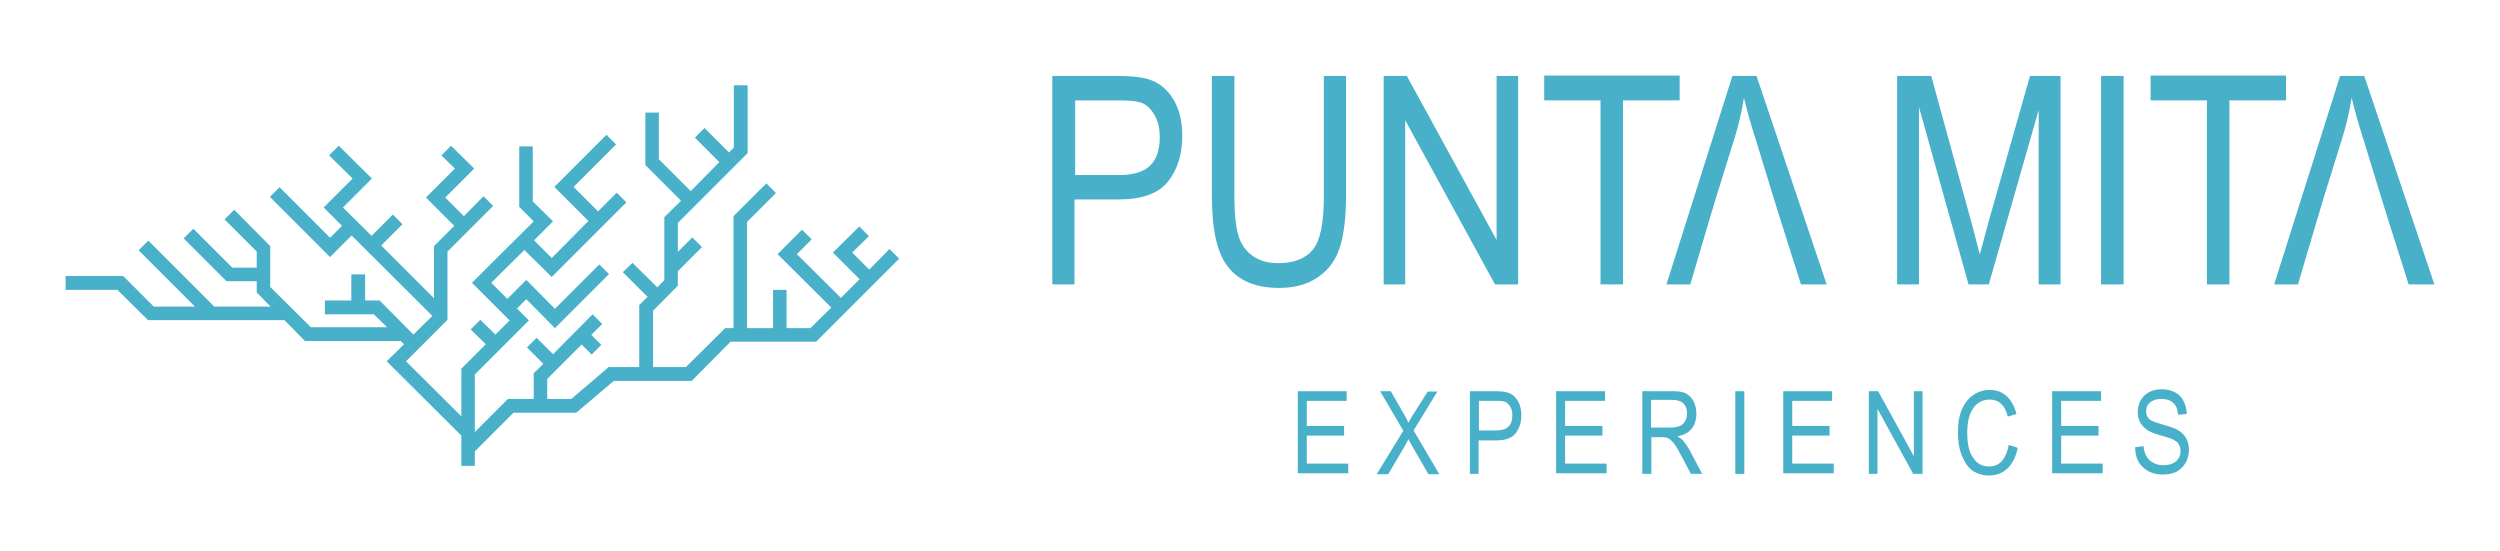 <?xml version="1.0" encoding="utf-8"?>
<!-- Generator: Adobe Illustrator 26.1.0, SVG Export Plug-In . SVG Version: 6.00 Build 0)  -->
<svg version="1.1" id="Layer_1" xmlns="http://www.w3.org/2000/svg" xmlns:xlink="http://www.w3.org/1999/xlink" x="0px" y="0px"
	 viewBox="0 0 777.1 171.3" style="enable-background:new 0 0 777.1 171.3;" xml:space="preserve">
<style type="text/css">
	.st0{fill:#FFFFFF;}
	.st1{fill:#48B1C9;}
</style>
<g>
	<g>
		<path class="st1" d="M403.4,147.3v-25.7h15.2v3h-12.4v7.8h11.6v3h-11.6v8.7h12.9v3H403.4z"/>
		<path class="st1" d="M428,147.3l8.2-13.4l-7.2-12.3h3.3l3.8,6.6c0.8,1.3,1.3,2.4,1.7,3.2c0.5-0.9,1-1.9,1.7-2.9l4.3-6.8h3
			l-7.4,12.1l8,13.6h-3.4l-5.3-9.2c-0.3-0.5-0.6-1.1-0.9-1.7c-0.5,0.9-0.8,1.6-1,1.9l-5.3,9H428z"/>
		<path class="st1" d="M456.9,147.3v-25.7h7.9c1.9,0,3.2,0.2,4.1,0.5c1.2,0.4,2.2,1.3,2.9,2.5c0.7,1.2,1.1,2.7,1.1,4.4
			c0,2.3-0.6,4.2-1.8,5.7c-1.2,1.5-3.2,2.2-6.1,2.2h-5.4v10.4H456.9z M459.7,133.8h5.4c1.7,0,3-0.4,3.8-1.2c0.8-0.8,1.2-1.9,1.2-3.5
			c0-1-0.2-1.9-0.6-2.6c-0.4-0.7-0.9-1.2-1.4-1.5c-0.6-0.3-1.6-0.4-3-0.4h-5.4V133.8z"/>
		<path class="st1" d="M483.7,147.3v-25.7h15.2v3h-12.4v7.8h11.6v3h-11.6v8.7h12.9v3H483.7z"/>
		<path class="st1" d="M510.5,147.3v-25.7h9.3c2,0,3.4,0.2,4.3,0.7s1.7,1.3,2.3,2.4c0.6,1.1,0.9,2.4,0.9,3.9c0,1.9-0.5,3.5-1.5,4.7
			c-1,1.2-2.5,2-4.4,2.3c0.8,0.5,1.4,0.9,1.8,1.4c0.8,1,1.6,2.1,2.2,3.3l3.7,7h-3.5l-2.8-5.3c-1.1-2.1-1.9-3.5-2.5-4.2
			c-0.6-0.7-1.1-1.2-1.6-1.5c-0.5-0.3-1.2-0.4-2.2-0.4h-3.2v11.4H510.5z M513.2,132.9h6c1.3,0,2.3-0.2,3-0.5
			c0.7-0.3,1.2-0.8,1.6-1.5c0.4-0.7,0.6-1.5,0.6-2.4c0-1.3-0.4-2.3-1.1-3.1c-0.8-0.7-1.9-1.1-3.4-1.1h-6.7V132.9z"/>
		<path class="st1" d="M539.4,147.3v-25.7h2.8v25.7H539.4z"/>
		<path class="st1" d="M554.3,147.3v-25.7h15.2v3h-12.4v7.8h11.6v3h-11.6v8.7H570v3H554.3z"/>
		<path class="st1" d="M580.9,147.3v-25.7h2.9l11.1,20.2v-20.2h2.7v25.7h-2.9l-11.1-20.2v20.2H580.9z"/>
		<path class="st1" d="M624.4,138.3l2.8,0.9c-0.6,2.9-1.7,5-3.3,6.5c-1.5,1.4-3.4,2.1-5.6,2.1c-2,0-3.6-0.5-5-1.4s-2.5-2.5-3.4-4.6
			c-0.9-2.1-1.3-4.6-1.3-7.5c0-2.8,0.4-5.2,1.3-7.2c0.9-2,2.1-3.4,3.6-4.4c1.5-1,3.2-1.5,5-1.5c2,0,3.8,0.6,5.2,1.9s2.5,3.1,3.1,5.6
			l-2.7,0.8c-0.9-3.6-2.8-5.3-5.6-5.3c-1.4,0-2.6,0.4-3.6,1.1c-1,0.7-1.9,1.8-2.5,3.4c-0.6,1.5-0.9,3.4-0.9,5.8
			c0,3.5,0.6,6.2,1.9,7.9c1.2,1.8,2.9,2.6,4.9,2.6c1.5,0,2.8-0.5,3.9-1.6C623.3,142.1,624,140.5,624.4,138.3z"/>
		<path class="st1" d="M637.9,147.3v-25.7h15.2v3h-12.4v7.8h11.6v3h-11.6v8.7h12.9v3H637.9z"/>
		<path class="st1" d="M663.7,139l2.6-0.3c0.1,1.4,0.5,2.5,1,3.3c0.5,0.8,1.2,1.4,2.1,1.9s2,0.7,3.1,0.7c1.7,0,2.9-0.4,3.9-1.2
			c0.9-0.8,1.4-1.9,1.4-3.2c0-0.8-0.2-1.4-0.5-2s-0.8-1-1.5-1.4c-0.7-0.4-2.1-0.9-4.4-1.5c-2-0.6-3.4-1.2-4.2-1.8
			c-0.8-0.6-1.5-1.4-2-2.3c-0.5-0.9-0.7-2-0.7-3.1c0-2.1,0.7-3.8,2-5.1c1.3-1.3,3.2-2,5.4-2c1.6,0,2.9,0.3,4.1,0.9
			c1.2,0.6,2.1,1.5,2.7,2.7c0.6,1.2,1,2.5,1,4.1l-2.7,0.2c-0.1-1.7-0.6-2.9-1.5-3.7c-0.9-0.8-2.1-1.2-3.6-1.2
			c-1.6,0-2.8,0.4-3.6,1.1c-0.8,0.7-1.2,1.6-1.2,2.7c0,1,0.3,1.8,0.9,2.4c0.6,0.6,2,1.1,4.1,1.7c2.1,0.6,3.5,1.1,4.4,1.5
			c1.3,0.7,2.3,1.5,2.9,2.6c0.7,1.1,1,2.3,1,3.8c0,1.5-0.3,2.8-1,4c-0.7,1.2-1.6,2.1-2.8,2.8c-1.2,0.6-2.6,0.9-4.3,0.9
			c-2.6,0-4.7-0.8-6.2-2.3C664.5,143.8,663.7,141.7,663.7,139z"/>
	</g>
	<g>
		<path class="st1" d="M327.1,88.4V23.6h20c4.7,0,8.2,0.4,10.4,1.2c3.1,1.1,5.5,3.2,7.3,6.2c1.8,3,2.7,6.8,2.7,11.2
			c0,5.8-1.5,10.6-4.5,14.3c-3,3.7-8.1,5.5-15.4,5.5h-13.6v26.4H327.1z M334.2,54.4h13.8c4.3,0,7.5-1,9.5-2.9c2-2,3-4.9,3-8.9
			c0-2.6-0.5-4.8-1.5-6.6c-1-1.8-2.2-3.1-3.6-3.8c-1.4-0.7-3.9-1-7.6-1h-13.6V54.4z"/>
		<path class="st1" d="M411.4,23.6h7V61c0,6.3-0.6,11.4-1.8,15.5c-1.2,4-3.4,7.2-6.7,9.5c-3.2,2.3-7.3,3.5-12.3,3.5
			c-7,0-12.3-2.1-15.7-6.3c-3.5-4.2-5.2-11.6-5.2-22.2V23.6h7V61c0,5.9,0.5,10.1,1.4,12.7c0.9,2.6,2.4,4.6,4.5,6
			c2.1,1.4,4.6,2.1,7.6,2.1c5,0,8.6-1.4,10.9-4.2c2.3-2.8,3.4-8.3,3.4-16.5V23.6z"/>
		<path class="st1" d="M430.1,88.4V23.6h7.2l27.9,51v-51h6.7v64.8h-7.2l-27.9-51v51H430.1z"/>
		<path class="st1" d="M497.5,88.4V31.2H480v-7.7h42.1v7.7h-17.6v57.2H497.5z"/>
		<path class="st1" d="M589.7,88.4V23.6h10.6l12.6,45.9l2.5,9.6c0.6-2.4,1.6-5.8,2.8-10.4L631,23.6h9.5v64.8h-6.8V34.2l-15.5,54.2
			h-6.3l-15.4-55.1v55.1H589.7z"/>
		<path class="st1" d="M653.1,88.4V23.6h7v64.8H653.1z"/>
		<path class="st1" d="M686,88.4V31.2h-17.5v-7.7h42.1v7.7h-17.6v57.2H686z"/>
		<path class="st1" d="M546,23.6h-7.5L518,88.4h7.4l5.8-19.6l2.1-7l5.9-19c1.3-4.1,2.2-8.2,2.9-12.4c0.8,3.4,2,7.9,3.8,13.4l5.5,18
			l2.2,7l6.2,19.6h8L546,23.6z"/>
		<path class="st1" d="M734.9,23.6h-7.5l-20.5,64.8h7.4l5.8-19.6l2.1-7l5.9-19c1.3-4.1,2.2-8.2,2.9-12.4c0.8,3.4,2,7.9,3.8,13.4
			l5.5,18l2.2,7l6.2,19.6h8L734.9,23.6z"/>
	</g>
	<polygon class="st1" points="276.5,77.4 270.2,83.8 264.9,78.5 270.1,73.4 267.1,70.4 258.9,78.5 267.2,86.8 261.4,92.6 247.7,79 
		252.3,74.4 249.3,71.4 241.7,79 258.4,95.6 251.9,102 244.5,102 244.5,90.1 240.3,90.1 240.3,102 232.2,102 232.2,69 241.2,60 
		238.2,57 228,67.2 228,102 225.4,102 213.2,114.1 203,114.1 203,96.6 210.7,88.8 210.7,84.3 218.2,76.8 215.2,73.8 210.7,78.3 
		210.7,69.3 232.4,47.6 232.4,26.5 228.1,26.5 228.1,45.9 226.6,47.4 219,39.8 216,42.8 223.6,50.4 214.7,59.4 204.8,49.5 204.8,35 
		200.6,35 200.6,51.3 211.7,62.4 206.5,67.5 206.5,87.1 204.3,89.3 196.6,81.7 193.6,84.6 201.3,92.3 198.7,94.8 198.7,114.1 
		189.2,114.1 177.6,124 170.1,124 170.1,117.8 180.8,107.1 183.9,110.2 186.9,107.2 183.8,104.1 187.2,100.7 184.2,97.7 
		171.9,110.1 166.8,105 163.8,108 168.9,113.1 165.9,116 165.9,124 157.9,124 147.6,134.3 147.6,116.4 164.4,99.6 160.7,95.9 
		163.6,93 172.5,102 189.3,85.2 186.3,82.2 172.5,96 163.6,87 157.7,92.9 152.7,87.9 163,77.7 171.5,86.1 187.4,70.2 188.9,68.7 
		194.7,62.9 191.7,59.9 185.9,65.7 178.3,58.1 191.5,44.9 188.5,41.9 172.3,58.1 182.9,68.7 171.5,80.2 166,74.7 171.9,68.8 
		165.6,62.6 165.6,45.5 161.4,45.5 161.4,64.3 165.9,68.8 146.7,87.9 158.4,99.6 154,104 149.3,99.4 146.3,102.4 151,107 
		143.4,114.6 143.4,129.4 126.2,112.3 139.1,99.4 139.1,78.2 153.3,64 150.3,61 144.2,67.2 138.4,61.4 147.4,52.4 140.2,45.3 
		137.2,48.3 141.4,52.4 132.4,61.4 141.2,70.2 134.9,76.5 134.9,92.7 118.5,76.3 125.1,69.7 122.1,66.7 115.5,73.3 106.6,64.5 
		115.6,55.5 105.3,45.3 102.3,48.3 109.6,55.5 100.6,64.5 106.3,70.2 102.6,73.9 86.9,58.2 83.9,61.2 102.6,79.9 109.3,73.2 
		134.4,98.2 128.5,104 118,93.4 113.5,93.4 113.5,85.3 109.2,85.3 109.2,93.4 101,93.4 101,97.7 116.2,97.7 120.3,101.7 96.6,101.7 
		84,89.2 84,76.5 72.8,65.2 69.8,68.2 79.8,78.2 79.8,83.2 72.2,83.2 60.1,71.1 57.1,74.1 70.4,87.4 79.8,87.4 79.8,90.9 84.1,95.3 
		66.6,95.3 46.1,74.8 43.1,77.8 60.6,95.3 47.8,95.3 38.3,85.8 20.4,85.8 20.4,90.1 36.5,90.1 46,99.5 88.4,99.5 94.8,106 
		124.5,106 125.6,107 120.2,112.3 143.4,135.4 143.4,144.8 147.6,144.8 147.6,140.3 159.6,128.3 179.1,128.3 190.8,118.4 215,118.4 
		227.1,106.2 253.7,106.2 279.5,80.4 	"/>
</g>
</svg>
